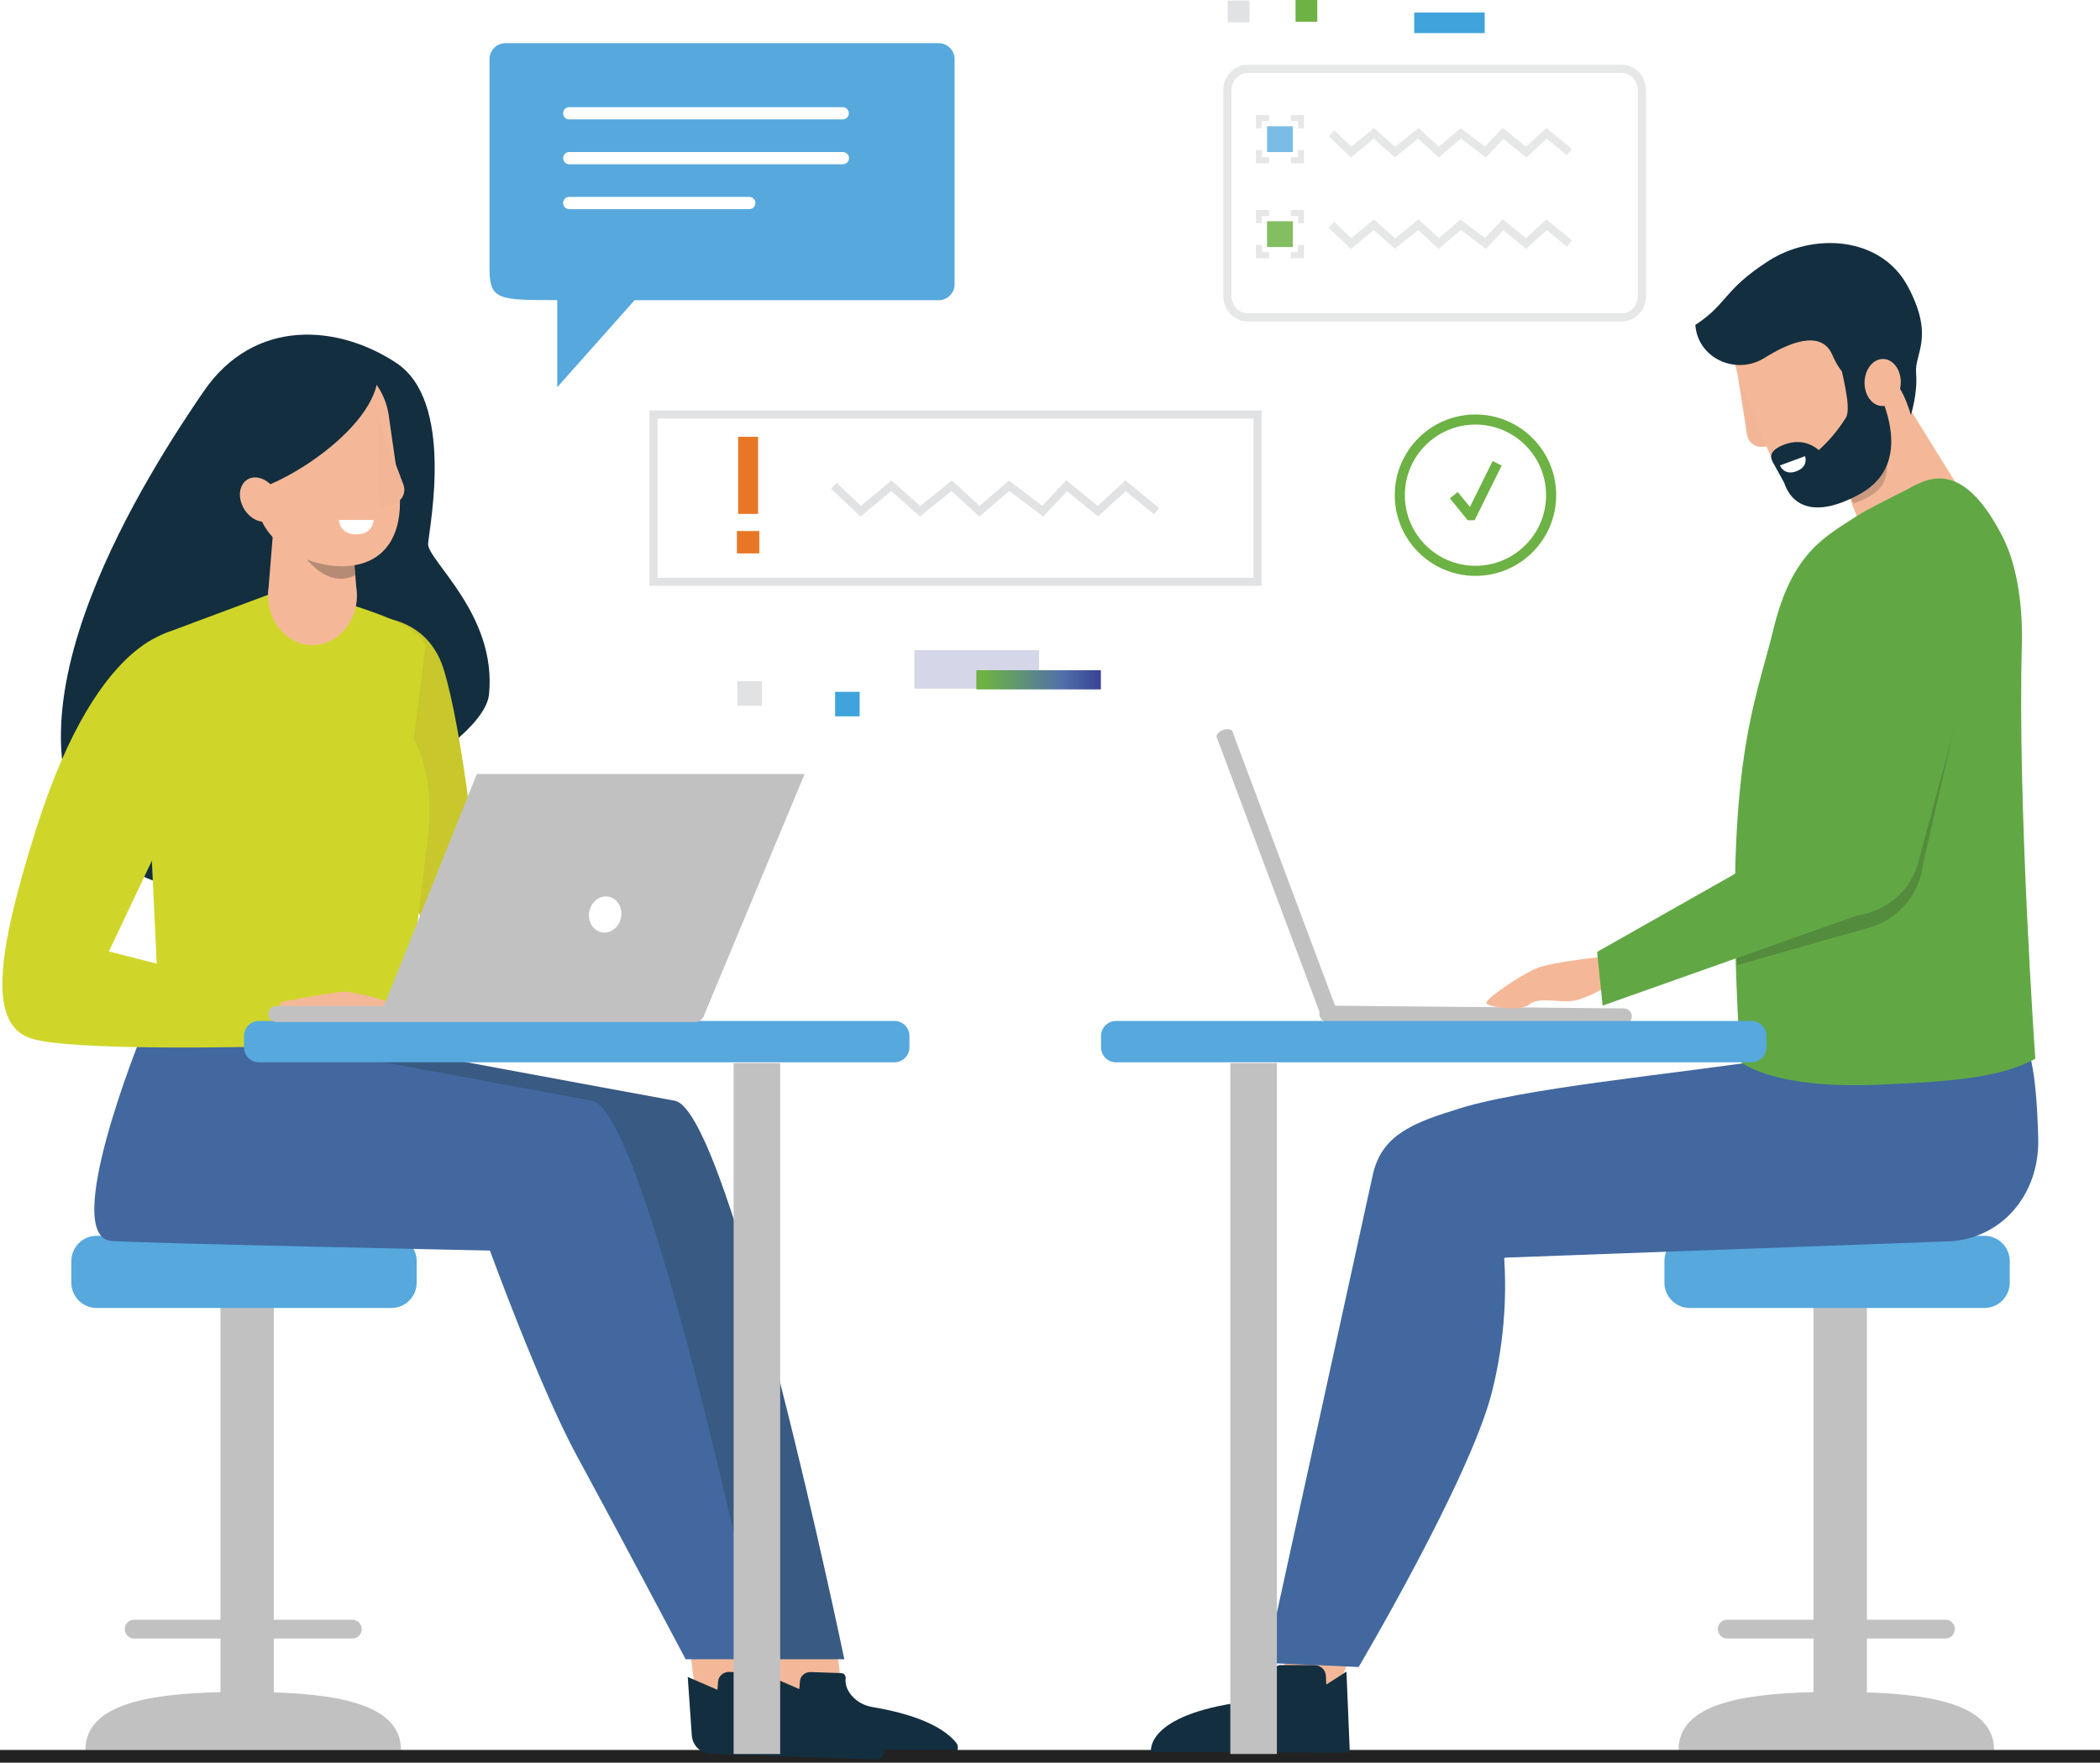 <?xml version="1.0" standalone="no"?>
<!DOCTYPE svg PUBLIC "-//W3C//DTD SVG 1.1//EN" "http://www.w3.org/Graphics/SVG/1.1/DTD/svg11.dtd">
<svg xmlns="http://www.w3.org/2000/svg" xmlns:xlink="http://www.w3.org/1999/xlink" version="1.1" id="Layer_1" x="0px" y="0px" viewBox="0 0 1041.38 874.19" style="enable-background:new 0 0 1041.38 874.19;" xml:space="preserve" width="1041.38" height="874.19">
<style type="text/css">
	.st0{fill:#F4B898;}
	.st1{fill:none;stroke:#E58425;stroke-width:4;stroke-miterlimit:10;}
	.st2{opacity:0.3;fill:#B2B7C2;}
	.st3{fill:#FFFFFF;}
	.st4{fill:none;stroke:#FFFFFF;stroke-width:4;stroke-linecap:round;stroke-linejoin:round;stroke-miterlimit:10;}
	.st5{fill:none;stroke:#B2B7C2;stroke-width:3;stroke-linecap:round;stroke-linejoin:round;stroke-miterlimit:10;}
	.st6{fill:#132E3F;}
	.st7{fill:#F2B696;}
	.st8{fill:#343A90;}
	.st9{fill:#293882;}
	.st10{fill:#61A845;}
	.st11{opacity:0.2;fill:#222222;}
	.st12{clip-path:url(#SVGID_00000097470408248577386730000017936648672996774537_);}
	.st13{opacity:0.35;clip-path:url(#SVGID_00000005252478707267880140000006136257893273828252_);}
	.st14{clip-path:url(#SVGID_00000042703915371934020220000009418571036035080349_);fill:#FFFFFF;}
	
		.st15{clip-path:url(#SVGID_00000041254928296162893640000011039500005339893917_);fill:url(#SVGID_00000098930383957212561310000000966904477409857920_);}
	.st16{clip-path:url(#SVGID_00000097470408248577386730000017936648672996774537_);fill:#CFD629;}
	.st17{clip-path:url(#SVGID_00000097470408248577386730000017936648672996774537_);fill:#40A3DB;}
	.st18{fill:#56A8DD;}
	.st19{fill:#7ABA43;}
	.st20{opacity:0.35;}
	.st21{clip-path:url(#SVGID_00000147213733136410147550000002188230267283337875_);fill:#FFFFFF;}
	.st22{fill:none;stroke:#132E3F;stroke-width:11.11;stroke-miterlimit:10;}
	.st23{fill:none;stroke:#343A90;stroke-width:4.913;stroke-linecap:round;stroke-linejoin:round;stroke-miterlimit:10;}
	.st24{fill:#E58425;}
	.st25{fill:none;stroke:#62AFE1;stroke-width:4;stroke-miterlimit:10;}
	.st26{fill:#F8FCFF;}
	.st27{fill:#62AFE1;}
	.st28{opacity:0.1;fill:#FFFFFF;}
	.st29{fill:none;stroke:#343A90;stroke-width:17.556;stroke-miterlimit:10;}
	.st30{fill:url(#SVGID_00000146484664097515400610000003818588834924974504_);}
	.st31{clip-path:url(#SVGID_00000052073011634262828340000012502736582835530638_);}
	.st32{opacity:0.35;clip-path:url(#SVGID_00000055697799080338547950000006318513607445663632_);}
	.st33{clip-path:url(#SVGID_00000109003586877552802640000011080242093968864173_);fill:#FFFFFF;}
	
		.st34{clip-path:url(#SVGID_00000034076994168498691570000015240101120826454185_);fill:url(#SVGID_00000076601984448728189680000008193948215126210726_);}
	.st35{clip-path:url(#SVGID_00000052073011634262828340000012502736582835530638_);fill:#CFD629;}
	.st36{clip-path:url(#SVGID_00000052073011634262828340000012502736582835530638_);fill:#40A3DB;}
	.st37{fill:#CFD629;}
	.st38{clip-path:url(#SVGID_00000018953472701909137270000009800513366318859660_);fill:#FFFFFF;}
	.st39{fill:none;stroke:#FFFFFF;stroke-width:3;stroke-miterlimit:10;}
	.st40{fill:none;stroke:#343A90;stroke-width:4.344;stroke-linecap:round;stroke-linejoin:round;stroke-miterlimit:10;}
	.st41{fill:#589742;}
	.st42{opacity:0.05;}
	.st43{clip-path:url(#SVGID_00000095339913585069701590000002870120945923512210_);fill:#222222;}
	.st44{fill:#42689F;}
	.st45{opacity:0.3;clip-path:url(#SVGID_00000052787944575079356580000001390504927460926874_);fill:#222222;}
	.st46{fill:#4585C5;}
	.st47{fill:#E5E5E5;}
	.st48{opacity:0.8;}
	.st49{clip-path:url(#SVGID_00000002343276120451910910000002026527289653790911_);}
	.st50{opacity:0.57;clip-path:url(#SVGID_00000180334319411838882730000014284929853997712574_);}
	.st51{clip-path:url(#SVGID_00000137835251125929614980000009426832096391906730_);}
	.st52{fill:#989798;}
	.st53{clip-path:url(#SVGID_00000180334319411838882730000014284929853997712574_);}
	.st54{fill:#FBFCFC;}
	.st55{fill:#C8C82D;}
	.st56{opacity:0.3;clip-path:url(#SVGID_00000118370522975284135880000006121797970278656186_);fill:#222222;}
	.st57{filter:url(#Adobe_OpacityMaskFilter);}
	.st58{clip-path:url(#SVGID_00000175283171536063130460000012353726564170340509_);fill:#FFFFFF;}
	
		.st59{clip-path:url(#SVGID_00000175283171536063130460000012353726564170340509_);mask:url(#SVGID_00000072259970713185427450000016597048795480954275_);}
	.st60{fill:#EAEAEA;}
	.st61{fill:#E87725;}
	.st62{fill:#6CB244;}
	.st63{fill:#FAC819;}
	.st64{fill:#161616;}
	.st65{fill:#5170AA;}
	.st66{fill:none;stroke:#5170AA;stroke-width:1.053;stroke-miterlimit:10;}
	.st67{fill:#5FAE4F;}
	.st68{fill:#F3F3F3;}
	.st69{fill:none;}
	.st70{fill:url(#SVGID_00000077291762005194063300000009592678234920176774_);}
	.st71{fill:url(#SVGID_00000067955449490553137560000016659115357930520991_);}
	.st72{fill:url(#SVGID_00000085970772011241943280000018153053714932514987_);}
	.st73{fill:#203163;}
	.st74{fill:#C2C1C1;}
	.st75{opacity:0.06;fill:#56A8DD;}
	.st76{fill:#222222;}
	.st77{fill:#355985;}
	.st78{fill:#8E6760;}
	.st79{opacity:0.3;clip-path:url(#SVGID_00000072254056969315850410000002911247683421245323_);fill:#222222;}
	.st80{opacity:0.05;fill:#222222;}
	.st81{opacity:0.1;fill:#222222;}
	.st82{fill:none;stroke:#E1E2E3;stroke-width:2.756;stroke-miterlimit:10;}
	.st83{opacity:0.84;}
	.st84{opacity:0.35;fill:none;stroke:#E1E2E3;stroke-width:2.756;stroke-miterlimit:10;}
	.st85{fill:none;stroke:#FFFFFF;stroke-width:2.756;stroke-miterlimit:10;}
	.st86{fill:#FFFFFF;stroke:#E1E2E3;stroke-miterlimit:10;}
	.st87{fill:none;stroke:#6CB244;stroke-width:2.68;stroke-miterlimit:10;}
	.st88{fill:#40A3DB;}
	.st89{clip-path:url(#SVGID_00000047056431075264287690000013141956328354790532_);}
	.st90{opacity:0.35;clip-path:url(#SVGID_00000113322704573272974860000001789931093603106715_);}
	.st91{clip-path:url(#SVGID_00000150782267241449848780000011603082815542346922_);fill:#FFFFFF;}
	
		.st92{clip-path:url(#SVGID_00000165205192470917473960000005713132007284669114_);fill:url(#SVGID_00000117644996833779953500000000266652250358333361_);}
	.st93{clip-path:url(#SVGID_00000047056431075264287690000013141956328354790532_);fill:#61A845;}
	.st94{clip-path:url(#SVGID_00000047056431075264287690000013141956328354790532_);fill:#40A3DB;}
	.st95{clip-path:url(#SVGID_00000075882012224675078580000006930149084136222351_);}
	.st96{clip-path:url(#SVGID_00000150102688209576507960000015977204755171959451_);}
	.st97{opacity:0.03;clip-path:url(#SVGID_00000167354315630454033080000015256274715705885629_);fill:#C4C4C4;}
	
		.st98{clip-path:url(#SVGID_00000090291438137875470740000005612052533532795576_);fill:url(#SVGID_00000139277381037834116850000013978583292767700130_);}
	.st99{clip-path:url(#SVGID_00000075882012224675078580000006930149084136222351_);fill:#CFD629;}
	.st100{clip-path:url(#SVGID_00000075882012224675078580000006930149084136222351_);fill:#40A3DB;}
	
		.st101{clip-path:url(#SVGID_00000031185183742395216680000013895928564926796955_);fill:url(#SVGID_00000161596947834373618680000007704504481561957263_);}
	.st102{fill:#213A4E;}
	.st103{fill:#4F55A5;}
	.st104{fill:url(#SVGID_00000076562613742099871220000018270841477764680334_);}
	.st105{fill:none;stroke:#62AFE1;stroke-width:1.343;stroke-miterlimit:10;}
	.st106{fill:none;stroke:#62AFE1;stroke-width:1.191;stroke-miterlimit:10;}
	.st107{fill:url(#SVGID_00000183971774865454416810000000434816473605324195_);}
	.st108{opacity:0.15;fill:#C3C7E5;}
	.st109{fill:url(#SVGID_00000045606890045912199210000015943761651187157926_);}
	.st110{opacity:0.3;clip-path:url(#SVGID_00000016053028153086062750000005799257391265858437_);fill:#222222;}
	.st111{opacity:0.1;fill:#010101;}
	.st112{fill:#98CA3C;}
	
		.st113{fill:none;stroke:url(#SVGID_00000134949485590222291480000007996766961095623558_);stroke-width:5;stroke-linecap:round;stroke-linejoin:round;stroke-miterlimit:10;}
	
		.st114{fill:none;stroke:url(#SVGID_00000063597185056391206990000007628612836107935632_);stroke-width:5;stroke-linecap:round;stroke-linejoin:round;stroke-miterlimit:10;}
	.st115{opacity:0.3;fill:#222222;}
	.st116{fill:#EB6824;}
	.st117{fill:#E2A68B;}
	.st118{fill:#E2E2E2;}
	.st119{fill:none;stroke:#EB6824;stroke-width:3;stroke-linecap:round;stroke-linejoin:round;stroke-miterlimit:10;}
	.st120{clip-path:url(#SVGID_00000176758577682883453280000014419436039516748471_);fill:#343A90;}
	.st121{fill:#D0DC27;}
	.st122{fill:none;stroke:url(#SVGID_00000125589757240961120230000007338398977233232281_);stroke-width:4;stroke-miterlimit:10;}
	.st123{fill:none;stroke:url(#SVGID_00000023266389801390782370000005271718053193899935_);stroke-width:4;stroke-miterlimit:10;}
	
		.st124{fill:none;stroke:url(#SVGID_00000060017073425931214950000006294074683749545099_);stroke-width:16.006;stroke-linecap:round;stroke-linejoin:round;stroke-miterlimit:10;}
	
		.st125{fill:none;stroke:url(#SVGID_00000068664895200408394120000013098152892888123528_);stroke-width:16.006;stroke-linecap:round;stroke-linejoin:round;stroke-miterlimit:10;}
	.st126{fill:#293881;}
	.st127{fill:#CCD32A;}
	.st128{opacity:0.3;clip-path:url(#SVGID_00000083810547043020801640000016546074956088069309_);fill:#222222;}
	.st129{fill:none;stroke:#293882;stroke-width:12;stroke-miterlimit:10;}
	.st130{fill:#2D418E;}
	
		.st131{clip-path:url(#SVGID_00000051355504375177262740000003384906680996305547_);fill:url(#SVGID_00000077294978085715436130000011782908190986060989_);}
	.st132{fill:#E1E2E3;}
	.st133{fill:none;stroke:#343A90;stroke-width:3.2;stroke-linecap:round;stroke-linejoin:round;stroke-miterlimit:10;}
	.st134{opacity:0.3;clip-path:url(#SVGID_00000141454701282004332680000003834278121700854447_);fill:#222222;}
	.st135{fill:#499887;}
	.st136{fill:#65C4AD;}
	.st137{fill:#F5D383;}
	.st138{fill:#E4AB31;}
	.st139{fill:#E9BA55;}
	.st140{fill:#375C88;}
	.st141{fill:#42689E;}
	.st142{fill:none;stroke:#132E3F;stroke-width:5.542;stroke-miterlimit:10;}
	.st143{fill:#BC8B71;}
	.st144{opacity:0.36;}
	.st145{opacity:0.3;clip-path:url(#SVGID_00000059274415880528713640000016297457380586966942_);fill:#222222;}
	.st146{fill:#559241;}
	.st147{clip-path:url(#SVGID_00000090994300432830661480000009995706013664315315_);}
	.st148{opacity:0.35;clip-path:url(#SVGID_00000052809385364930734890000007053622094442514575_);}
	.st149{clip-path:url(#SVGID_00000015321476429496304110000016602318148990108054_);fill:#FFFFFF;}
	
		.st150{clip-path:url(#SVGID_00000013183085179916910870000012821465696517740198_);fill:url(#SVGID_00000042702644147833507160000013971192055651056312_);}
	.st151{clip-path:url(#SVGID_00000090994300432830661480000009995706013664315315_);fill:#E1E2E3;}
	.st152{clip-path:url(#SVGID_00000090994300432830661480000009995706013664315315_);fill:#40A3DB;}
	.st153{clip-path:url(#SVGID_00000144317236605700679150000012106702122928151206_);fill:#CFD629;}
	.st154{clip-path:url(#SVGID_00000144317236605700679150000012106702122928151206_);fill:#40A3DB;}
	.st155{fill:none;stroke:#62AFE1;stroke-width:8;stroke-miterlimit:10;}
	.st156{opacity:0.3;clip-path:url(#SVGID_00000165194524250109837240000000394239941025995180_);fill:#222222;}
	.st157{fill:#F6AC8F;}
	.st158{fill:#112A36;}
	.st159{fill:#283474;}
	.st160{fill:#84B841;}
	.st161{fill:none;stroke:#E1E2E3;stroke-width:9.76;stroke-linecap:round;stroke-linejoin:round;stroke-miterlimit:10;}
	.st162{fill:#F1F2F5;}
	.st163{fill:#FBAB18;}
	.st164{fill:#1F9DD9;}
	.st165{fill:#BCC0CC;}
	.st166{fill:#F3AA8D;}
	.st167{opacity:0.2;fill:#1F2020;}
	.st168{fill:#559D44;}
	.st169{fill:#4C8C40;}
	.st170{fill:none;stroke:#E5E6EE;stroke-width:23.88;stroke-miterlimit:10;}
	.st171{fill:none;stroke:#559D44;stroke-width:23.88;stroke-miterlimit:10;}
	.st172{fill:none;stroke:#D9DCE6;stroke-width:9.519;stroke-linecap:round;stroke-linejoin:round;stroke-miterlimit:10;}
	.st173{fill:#C4BF2F;}
	.st174{fill:#CACD2E;}
	.st175{clip-path:url(#SVGID_00000146468726833614444670000014221366975746362019_);}
	.st176{opacity:0.57;clip-path:url(#SVGID_00000181784436207280257120000002242760205243551154_);}
	.st177{clip-path:url(#SVGID_00000137849604363773850560000010608258621349573560_);}
	.st178{clip-path:url(#SVGID_00000181784436207280257120000002242760205243551154_);}
	.st179{fill:#C2C4C5;}
	.st180{fill:none;stroke:#E58425;stroke-width:14.243;stroke-linecap:round;stroke-linejoin:round;stroke-miterlimit:10;}
	.st181{clip-path:url(#SVGID_00000148658205354644694660000014304453963874065564_);}
	.st182{opacity:0.33;clip-path:url(#SVGID_00000033359478004932527130000012853032076907278210_);}
	.st183{clip-path:url(#SVGID_00000013904486920326389110000011500621878795715457_);fill:#343A90;}
	
		.st184{clip-path:url(#SVGID_00000112617104473492862850000017237340886974116244_);fill:url(#SVGID_00000152967812027952633450000011999766032109269401_);}
	.st185{clip-path:url(#SVGID_00000148658205354644694660000014304453963874065564_);fill:#E5E5E5;}
	.st186{clip-path:url(#SVGID_00000148658205354644694660000014304453963874065564_);fill:#40A3DB;}
	
		.st187{clip-path:url(#SVGID_00000026879304955515496970000005332232355781094277_);fill:url(#SVGID_00000082333620674394599090000002196267583398035131_);}
	.st188{fill:none;stroke:#62AFE1;stroke-width:4.824;stroke-miterlimit:10;}
	.st189{fill:#E5E6EE;}
	.st190{fill:none;stroke:#283474;stroke-width:10.317;stroke-miterlimit:10;}
	.st191{fill:none;stroke:#559D44;stroke-width:10.317;stroke-miterlimit:10;}
	.st192{fill:none;stroke:#FFFFFF;stroke-width:4.112;stroke-linecap:round;stroke-linejoin:round;stroke-miterlimit:10;}
	.st193{clip-path:url(#SVGID_00000107558561437998264230000014431088099969160368_);fill:#D3D3D6;}
	.st194{fill:#FFFFFF;stroke:#D3D3D6;stroke-width:4;stroke-miterlimit:10;}
	.st195{fill:none;stroke:#F2B696;stroke-width:8.678;stroke-linecap:round;stroke-miterlimit:10;}
	.st196{fill:#27306B;}
	.st197{fill:#182D3C;}
	
		.st198{clip-path:url(#SVGID_00000067957817076889629100000000803121274894636476_);fill:url(#SVGID_00000061446553531755323150000009544443370847734408_);}
	.st199{fill:none;stroke:#E5E6EE;stroke-width:5;stroke-miterlimit:10;}
	.st200{fill:none;stroke:#E5E6EE;stroke-width:3;stroke-miterlimit:10;}
	.st201{opacity:0.35;fill:none;stroke:#E5E6EE;stroke-width:4;stroke-miterlimit:10;}
	.st202{fill:none;stroke:#E5E6EE;stroke-width:4;stroke-miterlimit:10;}
	.st203{fill:#D2DE26;}
	.st204{fill:none;stroke:#E5E6EE;stroke-width:1.052;stroke-miterlimit:10;}
	.st205{fill:#FFFFFF;stroke:#E5E6EE;stroke-miterlimit:10;}
	.st206{fill:#CFCFCE;}
	.st207{opacity:0.18;fill:#CFCFCE;}
	.st208{opacity:0.63;fill:#CFCFCE;}
	.st209{opacity:0.3;clip-path:url(#SVGID_00000093177468765401790370000016359691538496776109_);fill:#222222;}
	.st210{fill:none;stroke:#E1E2E3;stroke-width:5;stroke-linecap:round;stroke-linejoin:round;stroke-miterlimit:10;}
	.st211{opacity:0.3;clip-path:url(#SVGID_00000129201415308309821620000012483985999742425760_);fill:#222222;}
	.st212{fill:#385A83;}
	.st213{fill:none;stroke:#FFFFFF;stroke-width:6.069;stroke-linecap:round;stroke-linejoin:round;stroke-miterlimit:10;}
	.st214{opacity:0.35;fill:none;stroke:#E1E2E3;stroke-width:4;stroke-miterlimit:10;}
	.st215{fill:none;stroke:#E1E2E3;stroke-width:4;stroke-miterlimit:10;}
	.st216{fill:none;stroke:#FFFFFF;stroke-width:4;stroke-miterlimit:10;}
	.st217{fill:#FFFFFF;stroke:#E1E2E3;stroke-width:2;stroke-miterlimit:10;}
	.st218{clip-path:url(#SVGID_00000086656827763632133170000013490562482234581683_);}
	.st219{opacity:0.21;clip-path:url(#SVGID_00000119086801413932451680000012786099245811119250_);}
	.st220{clip-path:url(#SVGID_00000144338177264017574730000014521819547432573577_);fill:#343A90;}
	
		.st221{clip-path:url(#SVGID_00000141432731942126617480000011612945419880786867_);fill:url(#SVGID_00000090288252149130055530000011206324587311877541_);}
	.st222{clip-path:url(#SVGID_00000086656827763632133170000013490562482234581683_);fill:#E1E2E3;}
	.st223{clip-path:url(#SVGID_00000086656827763632133170000013490562482234581683_);fill:#40A3DB;}
	.st224{fill:none;stroke:#6CB244;stroke-width:5;stroke-miterlimit:10;}
	.st225{fill:none;stroke:#E1E2E3;stroke-width:8;stroke-miterlimit:10;}
	.st226{fill:#BCBD32;}
	.st227{fill:url(#SVGID_00000158723942481707373120000012624678190138408078_);}
	.st228{fill:none;stroke:#FFFFFF;stroke-width:4.431;stroke-linecap:round;stroke-linejoin:round;stroke-miterlimit:10;}
	.st229{fill:#F5B51A;}
	.st230{fill:none;stroke:#BBBBBC;stroke-width:4;stroke-miterlimit:10;}
	.st231{opacity:0.3;fill:#1F2020;}
	.st232{fill:none;stroke:#293882;stroke-width:8.047;stroke-miterlimit:10;}
	.st233{opacity:0.3;clip-path:url(#SVGID_00000139985197308831519910000001595858187516510381_);fill:#222222;}
	.st234{fill:#B3B3B3;}
	.st235{fill:#C85927;}
	.st236{opacity:0.3;clip-path:url(#SVGID_00000078020233255028398470000005322929765477947043_);fill:#222222;}
	.st237{fill:#6AB545;}
	.st238{fill:#E3A489;}
	.st239{fill:#222F63;}
	.st240{fill:#C5C62F;}
	.st241{fill:#835F59;}
</style>
<g>
	<path class="st74" d="M135.79,839.31v-26.7h38.92c2.58,0,4.67-2.09,4.67-4.67c0-2.58-2.09-4.67-4.67-4.67h-38.92V635.13   c0-7.31-5.92-13.23-13.23-13.23c-7.31,0-13.23,5.92-13.23,13.23v168.14H66.51c-2.58,0-4.67,2.09-4.67,4.67   c0,2.58,2.09,4.67,4.67,4.67h42.81v26.59c-37.86,0.87-66.94,6.74-66.94,28.68h156.46C198.84,846.69,171.73,840.49,135.79,839.31z"/>
	<path class="st18" d="M194.05,648.68H47.95c-6.94,0-12.57-5.63-12.57-12.57v-10.66c0-6.94,5.63-12.57,12.57-12.57h146.1   c6.94,0,12.57,5.63,12.57,12.57v10.66C206.63,643.05,201,648.68,194.05,648.68z"/>
	<path class="st74" d="M925.79,839.31v-26.7h38.92c2.58,0,4.67-2.09,4.67-4.67c0-2.58-2.09-4.67-4.67-4.67h-38.92V635.13   c0-7.31-5.92-13.23-13.23-13.23c-7.31,0-13.23,5.92-13.23,13.23v168.14h-42.81c-2.58,0-4.67,2.09-4.67,4.67   c0,2.58,2.09,4.67,4.67,4.67h42.81v26.59c-37.86,0.87-66.94,6.74-66.94,28.68h156.46C988.84,846.69,961.73,840.49,925.79,839.31z"/>
	<path class="st18" d="M984.05,648.68h-146.1c-6.94,0-12.57-5.63-12.57-12.57v-10.66c0-6.94,5.63-12.57,12.57-12.57h146.1   c6.94,0,12.57,5.63,12.57,12.57v10.66C996.63,643.05,991,648.68,984.05,648.68z"/>
	
		<rect x="383.04" y="792.17" transform="matrix(-0.992 0.124 -0.124 -0.992 896.096 1579.246)" class="st0" width="31.41" height="50.85"/>
	<path class="st6" d="M382.39,831.6l1.91,27.57c0.33,4.77,4.21,8.52,9,8.69l77.71,2.66c3.25,0.11,5.19-3.63,3.17-6.19   c-4.36-5.52-15.08-13.28-41.49-17.73c-3.22-0.54-6.29-1.89-8.73-4.06c-4.78-4.26-4.82-8.37-4.62-10.25   c0.14-1.31-0.8-2.49-2.16-2.53l-15.19-0.52c-2.76-0.09-5.11,1.93-5.31,4.58l-0.3,3.87L382.39,831.6z"/>
	<rect y="867.86" class="st76" width="1041.38" height="6.33"/>
	<path class="st6" d="M197.41,385.88c13.95-6.44,43.55-26.47,45.08-41.44c4.07-39.81-30.93-66.78-30.19-74.89   c0.89-9.75,12.92-70.49-15.69-89.5s-70.41-22.83-95.72,14.2S-5.99,355.36,48.7,421.02c0,0,21.62,21.65,70.26,24.46   C144.6,446.96,185.38,391.44,197.41,385.88z"/>
	<path class="st55" d="M181,305.88c0,0,30-3,39,26s16,95,16,95l70,57l-8,23c0,0-50-15-70-29c-28.86-20.2-42-84-46-122   S181,305.88,181,305.88z"/>
	<path class="st37" d="M211,319.88l-5.86,46.41c7.86,15.59,9.11,32.29,6.86,49.59l-13,110H80l-9-190c-0.34-13,1.65-18.95,14-23   l50.77-18.96c4.1-1.34,8.45-1.77,12.73-1.25l29.11,8.37C192,305.88,206.53,311.08,211,319.88z"/>
	<path class="st0" d="M176.66,291.03l-3.55-43.87c0-11.26-8.14-20.39-18.17-20.39c-10.04,0-18.17,9.13-18.17,20.39l-3.55,43.87   c-0.21,1.36-0.34,2.76-0.34,4.19c0,13.67,9.88,24.76,22.07,24.76c12.19,0,22.07-11.08,22.07-24.76   C177,293.79,176.87,292.4,176.66,291.03z"/>
	<g>
		<defs>
			<path id="SVGID_00000179628602974192419540000014821061522235305890_" d="M176.63,291.03l-3.84-43.87     c0-11.26-8.8-20.39-19.65-20.39s-19.65,9.13-19.65,20.39l-3.84,43.87c-0.22,1.36-0.37,2.76-0.37,4.19     c0,13.67,10.68,24.76,23.86,24.76S177,308.9,177,295.22C177,293.79,176.86,292.4,176.63,291.03z"/>
		</defs>
		<clipPath id="SVGID_00000067220465191637571420000001669772364113892750_">
			<use xlink:href="#SVGID_00000179628602974192419540000014821061522235305890_" style="overflow:visible;"/>
		</clipPath>
		<path style="opacity:0.3;clip-path:url(#SVGID_00000067220465191637571420000001669772364113892750_);fill:#222222;" d="    M144.38,265.88c0,0,10.12,21.14,24.63,21.14c14.52,0,24.88-21.14,24.88-21.14l0,0H144.7H144.38z"/>
	</g>
	<path class="st0" d="M192.59,204.75l-0.05,0.01c-0.12-0.64-0.2-1.27-0.36-1.91c-4.79-19.82-25.53-31.82-46.31-26.79   c-20.78,5.03-33.74,25.17-28.95,44.99c0.45,1.87,1.09,3.65,1.82,5.38l9.88,29.28l0.13-0.03c5.61,17.45,31.05,28.59,49.24,24.19   c18.18-4.4,22.47-22.72,19.49-40.81l0.03-0.01L192.91,207c-0.04-0.35-0.1-0.71-0.15-1.06L192.59,204.75z"/>
	<path class="st6" d="M168.32,171.27c11.62,9.34,23.68-7.4,18.68,18.6c-5.63,29.3-64.96,62.76-76.58,53.42   c-11.62-9.34-8.08-33.04,7.91-52.93S156.7,161.93,168.32,171.27z"/>
	
		<ellipse transform="matrix(0.855 -0.518 0.518 0.855 -109.773 102.614)" class="st0" cx="128.82" cy="247.83" rx="8.98" ry="11.66"/>
	<path class="st3" d="M168.11,257.88h17.14c0,0,0,7.14-8.57,7.14S168.11,257.88,168.11,257.88z"/>
	<path class="st7" d="M187.22,206.28l12.88,34.21c1.3,3.7-0.6,7.77-4.28,9.14l-7.82,2.92L187.22,206.28z"/>
	<path class="st0" d="M136.51,497.47c0,0,33.49-6.59,36.49-5.59s20,3,20,7s-5,14-11,12s-11-3-17-3s-24.98,6.54-28.49,5.77   C133,512.88,136.51,497.47,136.51,497.47z"/>
	
		<rect x="341.73" y="790.18" transform="matrix(-0.992 0.124 -0.124 -0.992 815.337 1582.949)" class="st0" width="33.04" height="53.5"/>
	<path class="st6" d="M341.05,831.66l2.01,29c0.35,5.02,4.43,8.97,9.46,9.14l81.75,2.8c3.42,0.12,5.46-3.82,3.34-6.51   c-4.58-5.8-15.86-13.97-43.64-18.65c-3.39-0.57-6.62-1.98-9.19-4.27c-5.03-4.48-5.07-8.81-4.86-10.78   c0.15-1.38-0.84-2.62-2.27-2.67l-15.98-0.55c-2.91-0.1-5.37,2.03-5.58,4.82l-0.31,4.07L341.05,831.66z"/>
	<path class="st212" d="M111.09,513.71c0,0-40.82,100.37-14.46,101.77c26.36,1.4,187.32,4.72,187.32,4.72S309,688.88,327,721.88   s54,101,54,101h37.69c0,0-56.53-271.99-84.11-276.99S178,516.88,178,516.88L111.09,513.71z"/>
	<path class="st44" d="M70.09,513.71c0,0-40.82,100.37-14.46,101.77c26.36,1.4,187.32,4.72,187.32,4.72S268,688.88,286,721.88   s54,101,54,101h37.69c0,0-56.53-271.99-84.11-276.99S137,516.88,137,516.88L70.09,513.71z"/>
	<path class="st37" d="M89.92,312.6c0,0-39.92-2.73-71.92,98.27c-20.67,65.25-23,97-3,104s124,4,124,4v-25.33l-85-21.67l54-114   C108,357.88,129.84,305.33,89.92,312.6z"/>
	<ellipse transform="matrix(0.196 -0.981 0.981 0.196 -215.822 660.407)" class="st3" cx="295" cy="461.88" rx="9" ry="8"/>
	<rect x="363.8" y="527.25" class="st74" width="23.08" height="342.63"/>
	<path class="st18" d="M443.56,526.84H128.44c-4.11,0-7.44-3.33-7.44-7.44v-5.63c0-4.11,3.33-7.44,7.44-7.44h315.11   c4.11,0,7.44,3.33,7.44,7.44v5.63C451,523.51,447.67,526.84,443.56,526.84z"/>
	<polygon class="st74" points="399,383.88 236.45,383.88 188.16,504.51 348.72,504.51  "/>
	<path class="st74" d="M137,506.88h208c2.21,0,4-1.79,4-4v0c0-2.21-1.79-4-4-4H137c-2.21,0-4,1.79-4,4v0   C133,505.08,134.79,506.88,137,506.88z"/>
	<ellipse transform="matrix(0.196 -0.981 0.981 0.196 -203.96 658.881)" class="st3" cx="300" cy="453.88" rx="9" ry="8"/>
	<polygon class="st0" points="683.76,789.08 657.41,777.91 635.48,828.91 661.84,840.08  "/>
	<path class="st6" d="M667.7,829.02l1.67,40.18l-98.58-0.35c0,0-3.44-18.25,46.06-24.86c3.61-0.48,7.09-1.86,9.9-4.19   c5.5-4.57,5.7-9.15,5.54-11.25c-0.11-1.46,0.98-2.74,2.51-2.74h16.97c3.08,0,5.62,2.34,5.74,5.31l0.18,4.33L667.7,829.02z"/>
	<path class="st44" d="M680.56,583.53c0.02-0.12,0.05-0.24,0.08-0.35l0-0.02v0c3.94-18.54,17.1-25.44,40.1-32.44   c31.79-11.02,112.44-18.34,157.64-25.46c46.75-7.37,46.84-12.45,81.3-11.54c0,0.06,0,0.12,0.01,0.18c1.34-0.11,2.69-0.18,4.06-0.18   c28.17,0,45-29,47,51c0.7,28.16-18.83,51-47,51l-217.37,7.99v0c-0.15,0.12-0.29,0.23-0.44,0.35c0.92,13.7,1.02,38.46-6.19,66.67   c-11,43-66,136-66,136l-46-2L680.56,583.53z"/>
	<path class="st7" d="M860.71,179.6l5.66,36.12c0.69,3.86,4.35,6.46,8.23,5.85l8.24-1.31L860.71,179.6z"/>
	<path class="st0" d="M922.57,260.59l-17-43.36c-5.33-10.64-1.02-23.59,9.62-28.92s23.59-1.02,28.92,9.62l24.54,39.58   c0.87,1.18,1.67,2.43,2.34,3.78c6.47,12.92-2.57,21.04-15.49,27.51s-24.84,8.85-31.31-4.07   C923.51,263.38,922.99,261.99,922.57,260.59z"/>
	<path class="st11" d="M919.09,249.6l-8.52-21.34l19.41-19.9c0,0,12.9,25.83,0.3,35.64C924.76,248.29,919.09,249.6,919.09,249.6z"/>
	<path class="st0" d="M861.83,185.64l0.05-0.02c-0.21-0.61-0.46-1.2-0.64-1.83c-5.6-19.61,7.51-40.55,29.28-46.77   c21.77-6.22,43.97,4.63,49.57,24.25c0.53,1.85,0.84,3.72,1.04,5.59l5.68,30.39l-0.14,0.04c3.64,17.97-18.42,42.21-37.48,47.65   s-28.13-9.9-34.53-27.08l-0.03,0.01l-11.97-30.11c-0.14-0.33-0.27-0.66-0.4-1L861.83,185.64z"/>
	<path class="st6" d="M925.08,182.38c-29.9-45.02-3.77,15.13-9.7,24.73c-4.49,7.26-9.48,12.54-13.46,16.12   c-1.28-1.09-3.91-3.07-7.77-3.76c-2.82-0.5-6.32-0.34-10.33,1.41c-7.23,3.15-5.75,6.48-4.34,8.97c6.12,10.75,8.62,16.49,4.86,7.88   c0,0,4.28,25.46,37.46,7.56C955.94,226.88,925.08,182.38,925.08,182.38z"/>
	<path class="st6" d="M947.6,205.87c0,0-5.28-19.52-12.65-18.63c-7.36,0.89-17.59,8.77-26.35-11.32   c-5.69-13.04-22.5-5.39-33.59,1.58c-13.28,8.35-31.42,1.18-34.06-14.29c-0.11-0.66-0.2-1.35-0.27-2.05   c15.96-10.38,13.9-17.34,36.19-31.68c22.29-14.34,55.98-12.38,69.31,12.75s3.11,33.01,4,42.87   C951.06,194.95,947.6,205.87,947.6,205.87z"/>
	
		<ellipse transform="matrix(0.029 -1 1 0.029 716.41 1117.857)" class="st0" cx="933.68" cy="190.12" rx="11.66" ry="8.98"/>
	<g>
		<path class="st74" d="M805.18,508.11l-146.99-1.37c-2.21-0.02-3.98-1.83-3.96-4.04l0,0c0.02-2.21,1.83-3.98,4.04-3.96l146.99,1.37    c2.21,0.02,3.98,1.83,3.96,4.04l0,0C809.2,506.36,807.39,508.13,805.18,508.11z"/>
		<path class="st74" d="M611.18,362.81l51.68,138.15c0.45,1.22-0.92,2.85-3.07,3.65l0,0c-2.15,0.8-4.26,0.46-4.71-0.76L603.4,365.7    c-0.45-1.22,0.92-2.85,3.07-3.65l0,0C608.62,361.25,610.73,361.59,611.18,362.81z"/>
	</g>
	<path class="st10" d="M1009.3,525.1c-17.14,9.08-38.46,11.21-78.21,12.87c-42.95,1.8-61.61-6.77-67.95-11.25   c-9.44-145.59,6.97-176.07,16.33-214.8c9.22-38.12,25.91-45.89,41.26-55.96c2.85-1.87,7.71-4.54,23.41-12.41   c9.48-4.76,27.55-19.16,48.99,22.74c7.76,15.16,9.98,36.55,9.51,53.48C1000.42,398.86,1009.3,525.1,1009.3,525.1z"/>
	<path class="st0" d="M796.7,474.29c0,0-27.02,2.67-34.87,5.99c-7.85,3.31-26.04,15.57-24.72,17.37s16.95,4.19,21.37,0.39   s15.12-0.57,22.02-1.75c6.9-1.18,19.85-8.48,24.27-12.28C809.2,480.2,796.7,474.29,796.7,474.29z"/>
	<path class="st11" d="M861.38,462.71l55.82-36.94l22.18-136.52c1.59-12.49,7.32-21.54,19.91-21.54h0c14.89,0,24.71,20.2,23.09,35   L953.64,428.5c-1.61,14.68-11.81,27-25.94,31.32l-66.32,18.89V462.71z"/>
	<path class="st10" d="M792,472.08l109.89-62.23l36.84-128.03c3.38-11.74,15.24-19.13,27.69-17.25h0   c14.72,2.23,24.3,16.36,20.55,30.31L951.2,427.83c-3.72,13.84-15.6,24.13-30.19,26.15l-126.27,44.74L792,472.08z"/>
	
		<rect x="610.12" y="527.25" transform="matrix(-1 -4.487800e-11 4.487800e-11 -1 1243.321 1397.123)" class="st74" width="23.08" height="342.63"/>
	<path class="st18" d="M553.44,526.84h315.11c4.11,0,7.44-3.33,7.44-7.44v-5.63c0-4.11-3.33-7.44-7.44-7.44H553.44   c-4.11,0-7.44,3.33-7.44,7.44v5.63C546,523.51,549.33,526.84,553.44,526.84z"/>
	<path class="st3" d="M882.67,230.83l12.46-4.61c0,0,1.92,5.19-4.3,7.5S882.67,230.83,882.67,230.83z"/>
	<g>
		<path class="st18" d="M465.47,21.42H250.66c-4.37,0-7.91,3.54-7.91,7.91v103.36c0,16.19,4.05,16.13,33.59,16.13v43.21l38.34-43.15    h150.79c4.37,0,7.91-3.54,7.91-7.91V29.34C473.38,24.97,469.84,21.42,465.47,21.42z"/>
		<line class="st213" x1="417.91" y1="56.18" x2="282.26" y2="56.18"/>
		<line class="st213" x1="417.98" y1="78.44" x2="282.28" y2="78.44"/>
		<line class="st213" x1="371.57" y1="100.68" x2="282.26" y2="100.68"/>
	</g>
	<g class="st83">
		<g>
			<path class="st214" d="M618.69,157.42H804.2c5.54,0,10.04-4.79,10.04-10.7V44.85c0-5.91-4.5-10.7-10.04-10.7H618.69     c-5.54,0-10.04,4.79-10.04,10.7v101.86C608.65,152.63,613.15,157.42,618.69,157.42z"/>
			<path class="st215" d="M618.69,157.42H804.2c5.54,0,10.04-4.79,10.04-10.7V44.85c0-5.91-4.5-10.7-10.04-10.7H618.69     c-5.54,0-10.04,4.79-10.04,10.7v101.86C608.65,152.63,613.15,157.42,618.69,157.42z"/>
		</g>
		<rect x="628.32" y="62.63" class="st27" width="12.79" height="12.79"/>
		<rect x="628.32" y="109.72" class="st62" width="12.79" height="12.79"/>
		<polyline class="st215" points="660.25,66.12 670.05,75.42 681.26,66.12 691.77,75.42 703.33,66.12 713.49,75.42 724.35,66.12     736.61,75.42 745.37,66.12 756.79,75.42 766.93,66.12 778.26,75.42   "/>
		<polyline class="st215" points="660.25,111.46 670.05,120.76 681.26,111.46 691.77,120.76 703.33,111.46 713.49,120.76     724.35,111.46 736.61,120.76 745.37,111.46 756.79,120.76 766.93,111.46 778.26,120.76   "/>
		<circle class="st216" cx="790.5" cy="70.77" r="2.91"/>
		<circle class="st216" cx="790.5" cy="117.85" r="2.91"/>
		<g>
			<polygon class="st217" points="641.11,59.06 644.69,59.06 644.69,62.63 645.68,62.63 645.68,58.07 641.11,58.07    "/>
			<polygon class="st217" points="624.75,62.63 624.75,59.06 628.32,59.06 628.32,58.07 623.76,58.07 623.76,62.63    "/>
			<polygon class="st217" points="644.69,75.42 644.69,78.99 641.11,78.99 641.11,79.99 645.68,79.99 645.68,75.42    "/>
			<polygon class="st217" points="628.32,78.99 624.75,78.99 624.75,75.42 623.76,75.42 623.76,79.99 628.32,79.99    "/>
		</g>
		<g>
			<polygon class="st217" points="641.11,106.14 644.69,106.14 644.69,109.72 645.68,109.72 645.68,105.15 641.11,105.15    "/>
			<polygon class="st217" points="624.75,109.72 624.75,106.14 628.32,106.14 628.32,105.15 623.76,105.15 623.76,109.72    "/>
			<polygon class="st217" points="644.69,122.51 644.69,126.08 641.11,126.08 641.11,127.07 645.68,127.07 645.68,122.51    "/>
			<polygon class="st217" points="628.32,126.08 624.75,126.08 624.75,122.51 623.76,122.51 623.76,127.07 628.32,127.07    "/>
		</g>
	</g>
	<rect x="608.84" y="0.26" class="st132" width="10.79" height="10.78"/>
	<rect x="682.46" y="0.94" class="st3" width="10.79" height="10.78"/>
	<rect x="642.46" class="st62" width="10.79" height="10.78"/>
	<rect x="701.3" y="6.19" class="st88" width="34.95" height="10.22"/>
	<rect x="324.05" y="205.57" class="st215" width="299.58" height="82.98"/>
	<g>
		<path class="st61" d="M365.43,274.46v-11.1h11.1v11.1H365.43z M366.04,254.87v-38.24h9.89v38.24H366.04z"/>
	</g>
	<polyline class="st215" points="413.52,240.91 426.82,253.52 442.02,240.91 456.27,253.52 471.95,240.91 485.72,253.52    500.45,240.91 517.08,253.52 528.95,240.91 544.43,253.52 558.18,240.91 573.56,253.52  "/>
	<g>
		<defs>
			<rect id="SVGID_00000008136086778879714040000011267558464203316393_" x="365.66" y="322.44" width="180.26" height="32.83"/>
		</defs>
		<clipPath id="SVGID_00000084500407725723916560000002089874022220770216_">
			<use xlink:href="#SVGID_00000008136086778879714040000011267558464203316393_" style="overflow:visible;"/>
		</clipPath>
		<g style="clip-path:url(#SVGID_00000084500407725723916560000002089874022220770216_);">
			<defs>
				<rect id="SVGID_00000087411158197380330190000014803389308867320755_" x="365.66" y="322.44" width="180.26" height="32.83"/>
			</defs>
			<clipPath id="SVGID_00000173162912154067493620000017157872639460528259_">
				<use xlink:href="#SVGID_00000087411158197380330190000014803389308867320755_" style="overflow:visible;"/>
			</clipPath>
			<g style="opacity:0.21;clip-path:url(#SVGID_00000173162912154067493620000017157872639460528259_);">
				<g>
					<defs>
						<rect id="SVGID_00000067958651356400558480000005651970926492147628_" x="453.52" y="322.44" width="61.75" height="18.98"/>
					</defs>
					<use xlink:href="#SVGID_00000067958651356400558480000005651970926492147628_" style="overflow:visible;fill:#343A90;"/>
					<clipPath id="SVGID_00000031919095329929979470000005885510008305023148_">
						<use xlink:href="#SVGID_00000067958651356400558480000005651970926492147628_" style="overflow:visible;"/>
					</clipPath>
					
						<rect x="453.52" y="322.44" style="clip-path:url(#SVGID_00000031919095329929979470000005885510008305023148_);fill:#343A90;" width="61.75" height="18.98"/>
				</g>
			</g>
		</g>
		<g style="clip-path:url(#SVGID_00000084500407725723916560000002089874022220770216_);">
			<defs>
				<rect id="SVGID_00000165947788817586617830000015958092030938074021_" x="484.17" y="332.37" width="61.75" height="9.54"/>
			</defs>
			<clipPath id="SVGID_00000156568624489633032470000009008019898508257670_">
				<use xlink:href="#SVGID_00000165947788817586617830000015958092030938074021_" style="overflow:visible;"/>
			</clipPath>
			
				<linearGradient id="SVGID_00000062185079421245438820000017600618142100940943_" gradientUnits="userSpaceOnUse" x1="-3323.226" y1="1515.023" x2="-3322.732" y2="1515.023" gradientTransform="matrix(124.881 0 0 -124.881 415492.594 189535)">
				<stop offset="0" style="stop-color:#6CB244"/>
				<stop offset="0.015" style="stop-color:#6CB244"/>
				<stop offset="0.641" style="stop-color:#5170AA"/>
				<stop offset="1" style="stop-color:#343A90"/>
			</linearGradient>
			
				<rect x="484.17" y="332.37" style="clip-path:url(#SVGID_00000156568624489633032470000009008019898508257670_);fill:url(#SVGID_00000062185079421245438820000017600618142100940943_);" width="61.75" height="9.54"/>
		</g>
		
			<rect x="365.66" y="337.82" style="clip-path:url(#SVGID_00000084500407725723916560000002089874022220770216_);fill:#E1E2E3;" width="12.17" height="12.17"/>
		
			<rect x="414.14" y="343.11" style="clip-path:url(#SVGID_00000084500407725723916560000002089874022220770216_);fill:#40A3DB;" width="12.17" height="12.17"/>
	</g>
	<g>
		<circle class="st224" cx="731.68" cy="245.58" r="37.52"/>
		<polyline class="st224" points="720.93,245.58 729.03,255.5 729.7,255.5 742.43,229.77   "/>
	</g>
</g>
</svg>